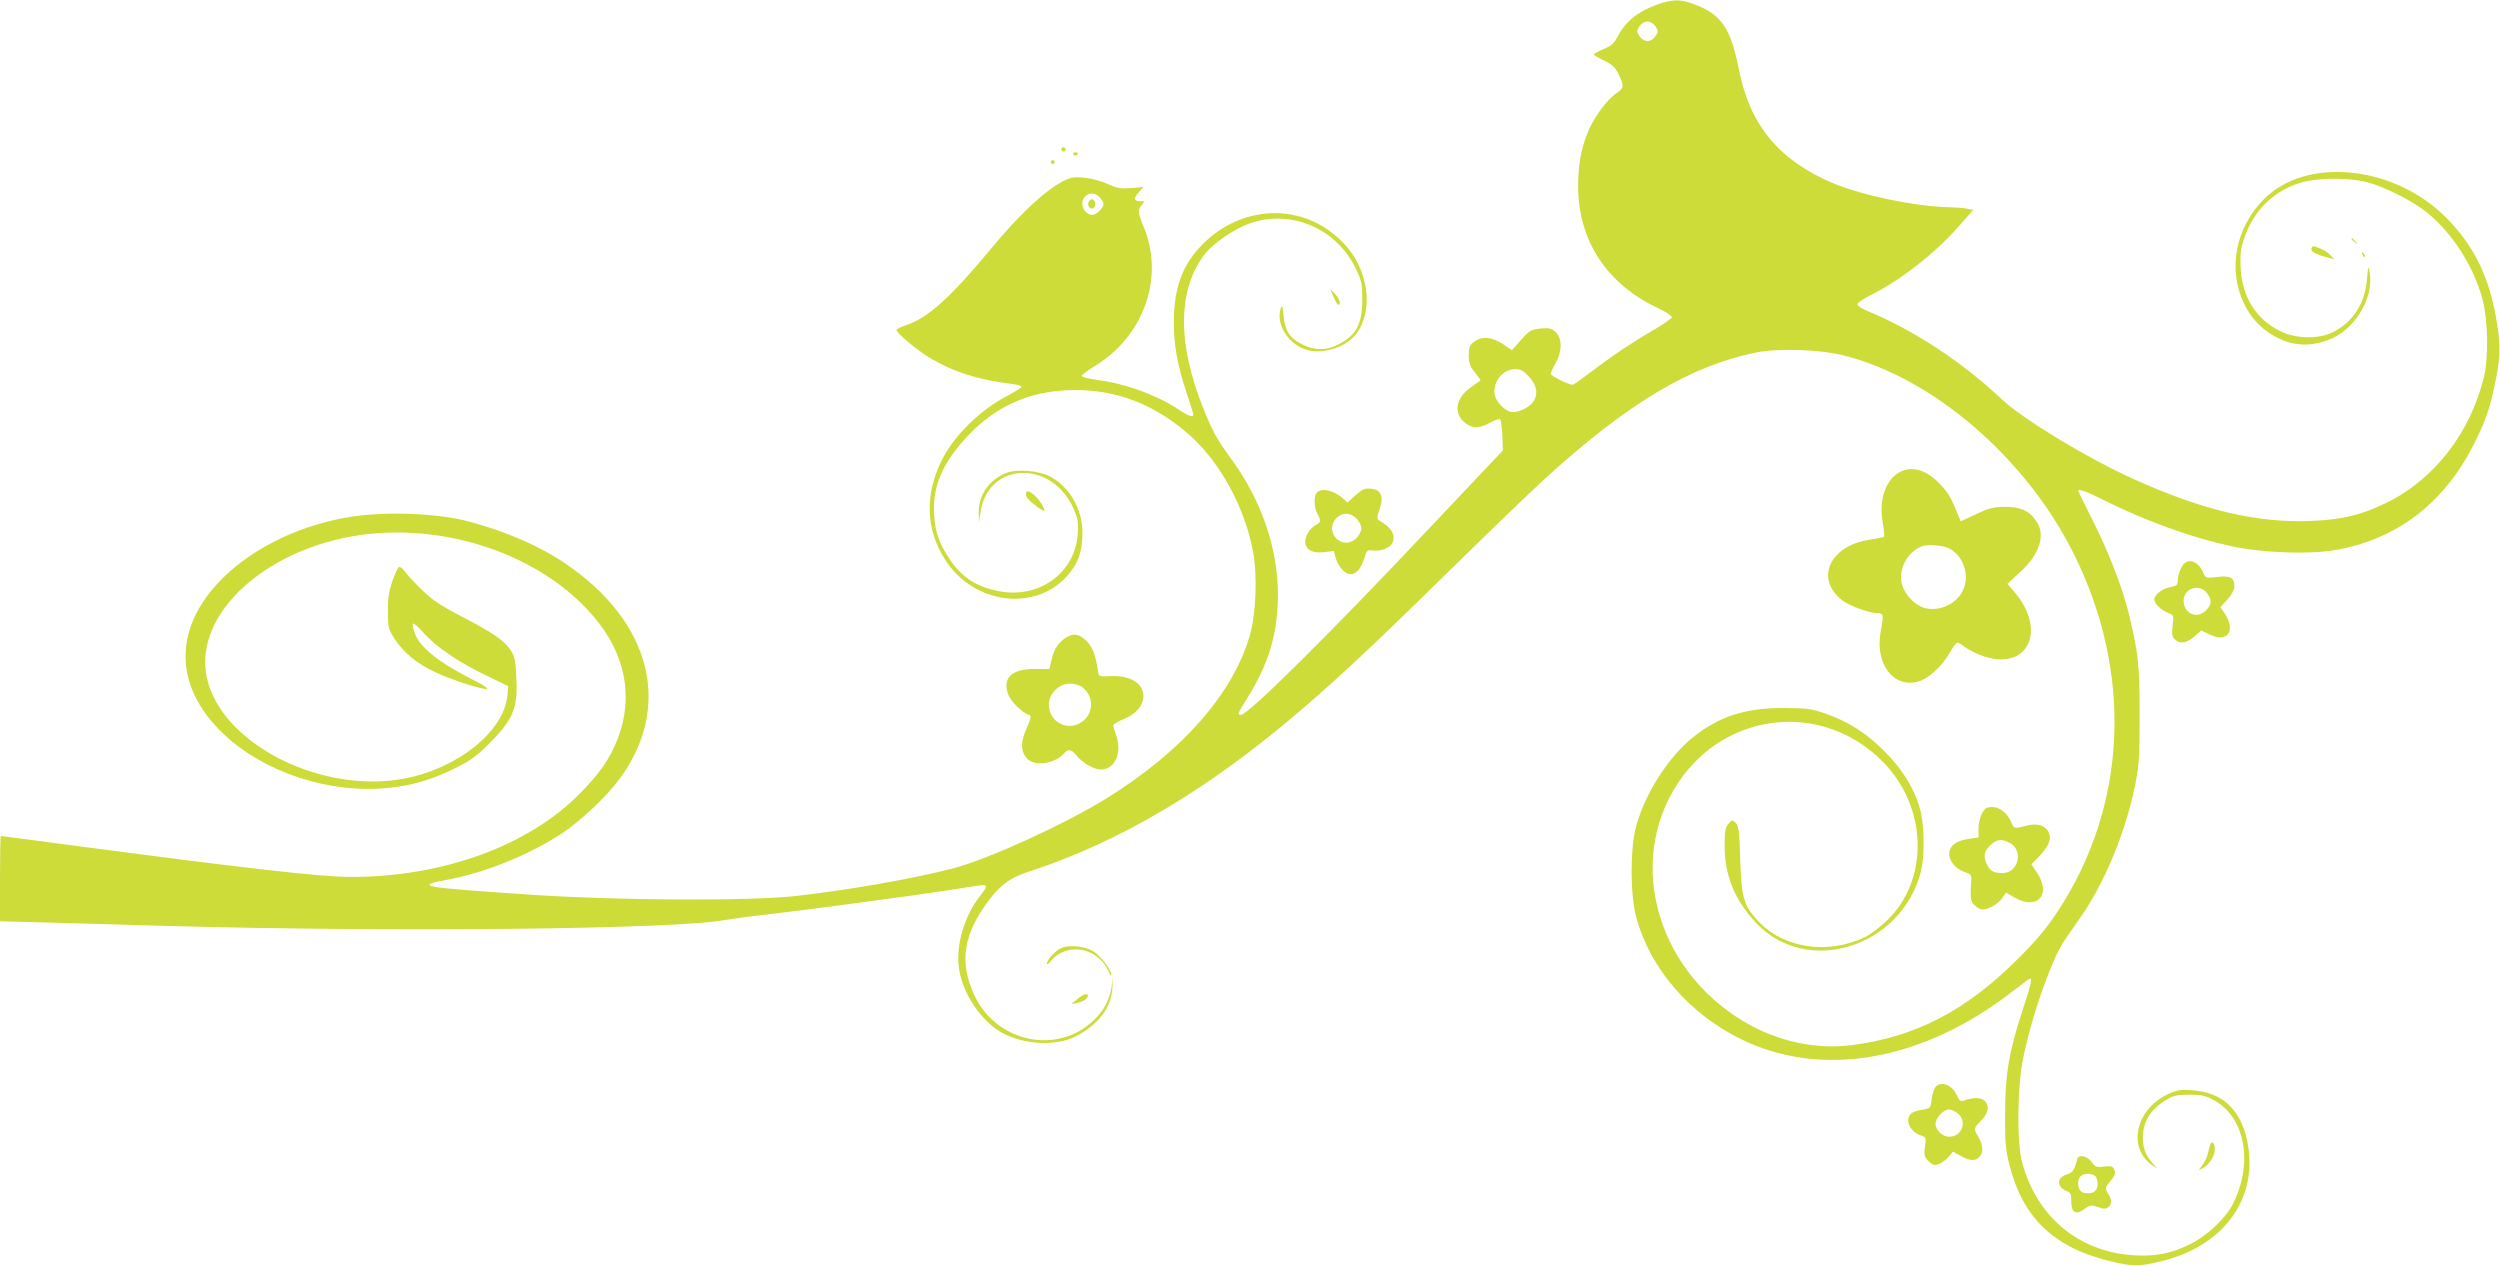 <?xml version="1.0" standalone="no"?>
<!DOCTYPE svg PUBLIC "-//W3C//DTD SVG 20010904//EN"
 "http://www.w3.org/TR/2001/REC-SVG-20010904/DTD/svg10.dtd">
<svg version="1.0" xmlns="http://www.w3.org/2000/svg"
 width="1280pt" height="648pt" viewBox="0 0 1280 648"
 preserveAspectRatio="xMidYMid meet">
<g transform="translate(0,648) scale(0.1,-0.1)"
fill="#cddc39" stroke="none">
<path d="M8483 6456 c-103 -38 -163 -88 -207 -174 -12 -24 -32 -40 -67 -54
-27 -11 -49 -23 -49 -27 0 -3 24 -17 53 -31 41 -20 56 -34 74 -70 30 -61 28
-71 -12 -98 -45 -31 -108 -115 -138 -182 -40 -91 -57 -178 -57 -292 0 -279
146 -502 408 -625 39 -18 72 -40 72 -47 0 -7 -53 -43 -118 -80 -64 -36 -177
-111 -250 -166 -73 -55 -135 -100 -139 -100 -21 0 -113 45 -113 56 0 6 11 32
25 55 34 60 34 127 0 159 -21 19 -31 22 -77 18 -49 -5 -57 -10 -100 -58 l-47
-53 -47 32 c-57 37 -109 41 -148 10 -22 -17 -26 -29 -26 -68 0 -39 6 -56 30
-86 17 -21 30 -39 30 -41 0 -2 -20 -17 -45 -34 -78 -53 -95 -128 -42 -178 38
-36 79 -38 133 -8 26 15 51 23 55 19 4 -5 9 -42 11 -83 l3 -76 -382 -404
c-502 -533 -923 -950 -959 -950 -20 0 -18 6 25 74 118 187 164 342 164 546 -1
231 -83 473 -231 679 -85 117 -99 144 -147 260 -139 340 -137 621 6 803 44 55
149 126 227 154 212 75 447 -26 545 -234 29 -60 32 -77 32 -157 0 -130 -35
-190 -139 -236 -57 -25 -112 -22 -175 11 -58 29 -84 72 -89 144 -4 43 -7 55
-13 41 -30 -78 32 -184 127 -215 76 -25 188 5 246 67 59 62 81 176 54 282 -23
89 -60 152 -126 215 -197 188 -500 178 -701 -23 -105 -105 -149 -224 -149
-402 0 -118 19 -222 65 -359 19 -57 35 -108 35 -112 0 -15 -25 -8 -61 16 -115
79 -281 141 -426 160 -46 6 -84 15 -85 21 0 5 28 27 63 48 256 154 363 457
254 717 -29 70 -31 87 -8 112 15 17 15 18 -10 18 -33 0 -34 16 -4 48 l22 25
-63 -6 c-54 -4 -72 -1 -118 20 -67 30 -158 44 -198 30 -94 -33 -240 -164 -412
-372 -196 -237 -315 -344 -425 -380 -27 -9 -49 -20 -49 -25 0 -14 105 -103
164 -138 123 -75 256 -118 429 -138 26 -3 47 -9 47 -14 0 -5 -35 -27 -77 -49
-135 -71 -266 -200 -328 -321 -93 -184 -86 -364 19 -523 147 -221 455 -259
619 -77 57 64 80 128 79 227 -2 117 -62 223 -159 280 -57 33 -177 44 -233 21
-88 -37 -140 -114 -139 -203 l1 -50 8 52 c17 117 96 194 205 201 112 7 218
-63 270 -179 24 -54 27 -71 23 -133 -13 -201 -201 -335 -409 -292 -116 25
-184 70 -248 165 -52 78 -72 134 -78 221 -9 131 30 241 131 362 157 189 345
279 586 281 225 2 427 -80 603 -242 152 -141 271 -364 313 -587 22 -119 15
-317 -16 -424 -85 -299 -344 -595 -732 -836 -214 -133 -604 -311 -784 -359
-203 -53 -533 -111 -804 -142 -238 -27 -915 -24 -1360 6 -567 38 -603 44 -429
77 195 36 423 129 589 239 89 59 224 185 287 270 279 371 172 808 -271 1109
-132 90 -304 165 -500 217 -149 40 -407 51 -586 25 -414 -61 -770 -314 -845
-601 -43 -166 7 -331 145 -478 192 -206 519 -330 827 -315 139 7 253 37 382
99 87 43 116 63 186 132 111 111 140 170 140 287 0 47 -4 107 -8 134 -13 75
-70 124 -257 221 -126 65 -166 92 -220 145 -37 36 -76 78 -87 94 -11 16 -25
26 -31 22 -6 -3 -21 -37 -34 -74 -17 -51 -23 -88 -22 -153 0 -80 3 -90 33
-138 46 -71 112 -126 206 -171 81 -39 250 -94 269 -87 6 2 -18 19 -54 37 -188
94 -288 172 -316 246 -9 24 -14 48 -10 51 4 4 30 -18 57 -50 62 -69 180 -150
324 -218 l107 -52 -4 -48 c-18 -183 -251 -372 -526 -425 -428 -82 -941 179
-1013 517 -62 287 225 595 655 704 470 119 1028 -44 1323 -389 165 -191 209
-414 125 -630 -40 -102 -92 -177 -196 -282 -264 -266 -700 -424 -1169 -424
-154 0 -540 44 -1490 170 -164 22 -300 40 -303 40 -2 0 -4 -98 -4 -219 l0
-218 268 -7 c147 -4 416 -12 597 -17 1158 -32 2602 -17 2850 31 28 5 131 19
230 30 207 24 706 91 905 121 74 12 150 24 168 26 40 6 40 -4 1 -53 -82 -103
-126 -254 -109 -372 17 -125 110 -265 214 -326 111 -65 282 -75 384 -22 113
58 181 145 187 243 l4 58 -8 -50 c-12 -71 -42 -125 -101 -178 -187 -168 -490
-100 -601 137 -72 154 -60 286 40 438 74 113 131 160 232 193 470 152 929 424
1409 837 201 173 389 350 780 734 184 181 391 380 460 443 425 387 743 577
1080 646 110 23 326 16 446 -14 457 -113 933 -521 1179 -1011 308 -614 278
-1296 -82 -1840 -57 -86 -109 -148 -207 -245 -262 -261 -522 -395 -844 -436
-170 -22 -351 13 -509 96 -483 255 -658 837 -377 1253 246 363 739 411 1044
102 231 -234 239 -609 17 -817 -35 -33 -84 -70 -108 -81 -191 -92 -419 -57
-548 83 -74 81 -84 115 -91 312 -4 148 -8 175 -23 190 -18 17 -19 17 -38 -6
-16 -19 -19 -39 -19 -111 0 -152 51 -277 161 -395 260 -277 743 -127 844 262
19 73 19 220 0 302 -26 111 -88 215 -184 312 -97 97 -186 154 -306 196 -72 25
-94 27 -215 28 -196 0 -328 -43 -462 -150 -125 -100 -245 -288 -291 -455 -31
-114 -31 -353 1 -468 71 -261 271 -493 537 -623 415 -203 932 -111 1392 247
45 35 84 64 87 64 12 0 5 -30 -38 -161 -70 -212 -90 -332 -90 -534 -1 -143 3
-184 22 -258 67 -269 225 -422 507 -492 124 -31 156 -31 277 -1 306 77 479
305 440 579 -27 185 -124 284 -289 295 -64 4 -79 1 -127 -22 -165 -81 -204
-276 -73 -365 l22 -14 -21 24 c-42 47 -56 89 -52 151 5 72 42 129 113 173 43
26 57 30 124 30 67 0 83 -4 131 -31 157 -89 197 -322 92 -529 -37 -74 -133
-164 -222 -207 -96 -47 -177 -62 -288 -55 -281 19 -495 198 -569 477 -27 102
-25 380 5 529 29 142 77 303 135 447 46 115 54 129 157 274 125 178 233 438
282 681 20 100 23 144 23 359 0 256 -7 318 -56 520 -33 134 -106 322 -186 479
-40 80 -73 146 -73 148 0 12 42 -3 118 -41 221 -111 457 -197 664 -242 163
-35 399 -44 536 -20 311 54 551 236 704 533 65 127 89 197 119 351 23 123 22
178 -4 322 -39 207 -118 361 -254 497 -267 267 -713 312 -931 94 -147 -147
-187 -361 -102 -537 39 -80 99 -140 180 -178 80 -38 163 -40 252 -6 134 50
233 213 211 344 -7 39 -8 37 -14 -34 -11 -126 -72 -220 -177 -272 -72 -35
-187 -33 -266 6 -125 61 -197 176 -204 326 -3 68 0 98 18 149 47 141 148 241
284 284 89 28 247 29 346 4 89 -23 233 -96 305 -154 133 -108 241 -278 286
-448 28 -105 31 -299 6 -399 -71 -286 -257 -524 -502 -642 -126 -61 -223 -85
-381 -91 -279 -12 -559 55 -916 217 -236 107 -561 305 -667 404 -203 192 -453
356 -688 453 -29 12 -53 28 -53 35 0 8 30 28 66 46 150 74 329 213 448 348
l79 89 -29 6 c-16 4 -57 7 -91 8 -174 3 -447 60 -598 123 -276 117 -425 296
-481 579 -44 220 -90 286 -237 340 -65 24 -106 23 -184 -5z m-7 -111 c15 -23
15 -27 0 -50 -10 -15 -26 -25 -41 -25 -15 0 -31 10 -41 25 -15 23 -15 27 0 50
10 15 26 25 41 25 15 0 31 -10 41 -25z m-2846 -875 c11 -11 20 -27 20 -35 0
-20 -36 -55 -57 -55 -44 0 -69 63 -37 94 21 22 50 20 74 -4z m2195 -915 c41
-43 51 -84 31 -123 -17 -32 -70 -62 -111 -62 -32 0 -81 46 -91 84 -16 64 38
136 102 136 29 0 43 -7 69 -35z"/>
<path d="M5573 5444 c-8 -21 13 -42 28 -27 13 13 5 43 -11 43 -6 0 -13 -7 -17
-16z"/>
<path d="M5436 5721 c-4 -5 -2 -12 3 -15 5 -4 12 -2 15 3 4 5 2 12 -3 15 -5 4
-12 2 -15 -3z"/>
<path d="M5495 5690 c4 -6 11 -8 16 -5 14 9 11 15 -7 15 -8 0 -12 -5 -9 -10z"/>
<path d="M5380 5650 c0 -5 5 -10 10 -10 6 0 10 5 10 10 0 6 -4 10 -10 10 -5 0
-10 -4 -10 -10z"/>
<path d="M12040 5256 c0 -2 8 -10 18 -17 15 -13 16 -12 3 4 -13 16 -21 21 -21
13z"/>
<path d="M11836 5212 c-9 -16 10 -30 62 -45 l54 -15 -19 20 c-10 12 -32 27
-50 34 -38 16 -40 17 -47 6z"/>
<path d="M12096 5177 c3 -10 9 -15 12 -12 3 3 0 11 -7 18 -10 9 -11 8 -5 -6z"/>
<path d="M6813 4995 c19 -49 33 -75 39 -75 16 0 7 30 -18 57 -14 15 -24 24
-21 18z"/>
<path d="M9740 4069 c-82 -33 -123 -142 -100 -268 6 -35 9 -66 6 -69 -3 -3
-33 -9 -66 -14 -211 -28 -292 -202 -146 -313 37 -28 140 -65 182 -65 28 0 29
-7 13 -94 -30 -163 64 -290 190 -256 54 14 124 78 163 147 17 29 34 53 40 53
5 0 25 -12 43 -26 19 -14 63 -35 97 -46 224 -70 318 136 152 331 l-36 42 62
57 c102 92 135 192 87 262 -36 55 -81 75 -162 75 -60 -1 -82 -6 -148 -38 l-78
-36 -9 22 c-39 96 -53 121 -92 163 -66 72 -136 98 -198 73z m237 -396 c66 -31
104 -119 82 -193 -24 -80 -111 -131 -196 -115 -56 10 -119 77 -128 137 -11 75
35 154 105 181 31 11 103 6 137 -10z"/>
<path d="M6940 3944 l-41 -37 -22 20 c-46 42 -109 57 -135 31 -16 -16 -15 -77
3 -108 20 -35 19 -45 -11 -60 -33 -18 -57 -65 -50 -96 9 -34 41 -47 97 -41
l48 6 10 -36 c13 -45 48 -83 76 -83 29 0 54 29 70 82 11 37 16 43 36 40 45 -6
89 8 105 34 22 32 4 76 -42 105 -39 24 -38 21 -19 77 21 61 5 96 -47 100 -31
3 -44 -3 -78 -34z m5 -119 c14 -13 25 -36 25 -50 0 -14 -11 -37 -25 -50 -69
-70 -170 30 -103 102 29 31 72 30 103 -2z"/>
<path d="M5255 3961 c-3 -5 -2 -16 1 -25 7 -17 85 -78 92 -71 2 2 -5 19 -17
38 -24 39 -67 72 -76 58z"/>
<path d="M11187 3598 c-19 -15 -37 -60 -37 -93 0 -20 -6 -25 -37 -31 -42 -7
-83 -39 -83 -64 0 -21 36 -55 73 -69 26 -10 27 -12 21 -64 -5 -42 -3 -57 11
-70 25 -26 60 -21 100 14 l35 31 44 -21 c92 -45 137 22 74 112 l-20 28 36 39
c24 27 36 50 36 69 0 44 -21 55 -89 47 -58 -7 -58 -6 -71 23 -20 49 -63 71
-93 49z m112 -154 c27 -35 26 -59 -4 -89 -46 -47 -115 -17 -115 50 0 63 80 89
119 39z"/>
<path d="M5435 3198 c-25 -24 -39 -49 -49 -88 l-13 -55 -75 0 c-117 0 -166
-45 -137 -128 13 -38 72 -96 111 -109 9 -3 5 -21 -16 -67 -32 -73 -31 -119 5
-157 38 -40 144 -23 188 30 19 22 37 20 59 -8 31 -40 92 -76 129 -76 70 0 109
84 79 171 -9 24 -16 49 -16 55 0 6 25 21 55 33 63 26 99 69 99 118 0 66 -70
107 -172 101 -50 -3 -57 -1 -59 17 -12 87 -27 128 -57 160 -44 46 -83 47 -131
3z m103 -234 c57 -40 65 -119 16 -168 -70 -69 -184 -22 -184 77 0 55 52 107
107 107 21 0 49 -7 61 -16z"/>
<path d="M10172 2343 c-22 -8 -42 -60 -42 -107 l0 -44 -50 -7 c-65 -9 -100
-36 -100 -79 0 -37 37 -78 85 -93 25 -8 30 -15 28 -39 -6 -92 -4 -106 12 -124
10 -11 26 -22 36 -25 26 -9 86 22 110 56 l20 29 43 -25 c116 -68 191 14 116
126 l-29 44 39 40 c52 53 68 97 46 130 -21 32 -59 41 -113 27 -60 -16 -61 -16
-77 21 -24 57 -79 88 -124 70z m117 -178 c73 -37 46 -155 -35 -155 -46 0 -63
9 -79 41 -22 42 -18 67 14 100 33 32 58 36 100 14z"/>
<path d="M5434 1626 c-32 -14 -74 -60 -74 -80 0 -6 8 -1 18 11 84 104 249 73
301 -58 7 -16 10 -19 10 -7 1 23 -58 99 -94 119 -42 25 -123 32 -161 15z"/>
<path d="M5515 1364 l-30 -25 30 6 c32 7 55 22 55 36 0 17 -25 9 -55 -17z"/>
<path d="M9909 914 c-7 -9 -16 -37 -19 -62 -5 -46 -6 -47 -49 -54 -54 -9 -71
-23 -71 -57 0 -30 31 -65 69 -76 22 -7 23 -11 17 -56 -6 -44 -4 -52 18 -74 22
-21 29 -23 53 -15 15 6 38 23 50 37 l22 27 39 -22 c47 -26 75 -28 96 -6 22 21
20 62 -4 102 -26 42 -25 45 9 80 40 39 49 77 25 103 -19 21 -56 22 -110 4 -17
-5 -23 -1 -34 25 -23 55 -82 78 -111 44z m115 -135 c50 -40 21 -119 -44 -119
-35 0 -70 34 -70 67 0 29 42 73 68 73 11 0 31 -9 46 -21z"/>
<path d="M11316 618 c-3 -7 -7 -26 -11 -42 -3 -17 -16 -43 -27 -59 l-21 -29
21 11 c34 18 62 62 62 97 0 33 -17 47 -24 22z"/>
<path d="M10636 548 c-16 -62 -23 -71 -56 -82 -53 -17 -50 -65 5 -86 16 -6 20
-16 20 -50 0 -59 23 -73 66 -41 29 22 35 22 70 11 31 -11 41 -11 54 0 19 16
19 35 -2 70 -16 27 -15 29 10 60 29 34 32 47 18 69 -6 10 -21 12 -50 8 -37 -5
-43 -2 -62 24 -21 30 -67 40 -73 17z m92 -90 c7 -7 12 -24 12 -38 0 -33 -17
-50 -50 -50 -33 0 -50 17 -50 50 0 33 17 50 50 50 14 0 31 -5 38 -12z"/>
</g>
</svg>
